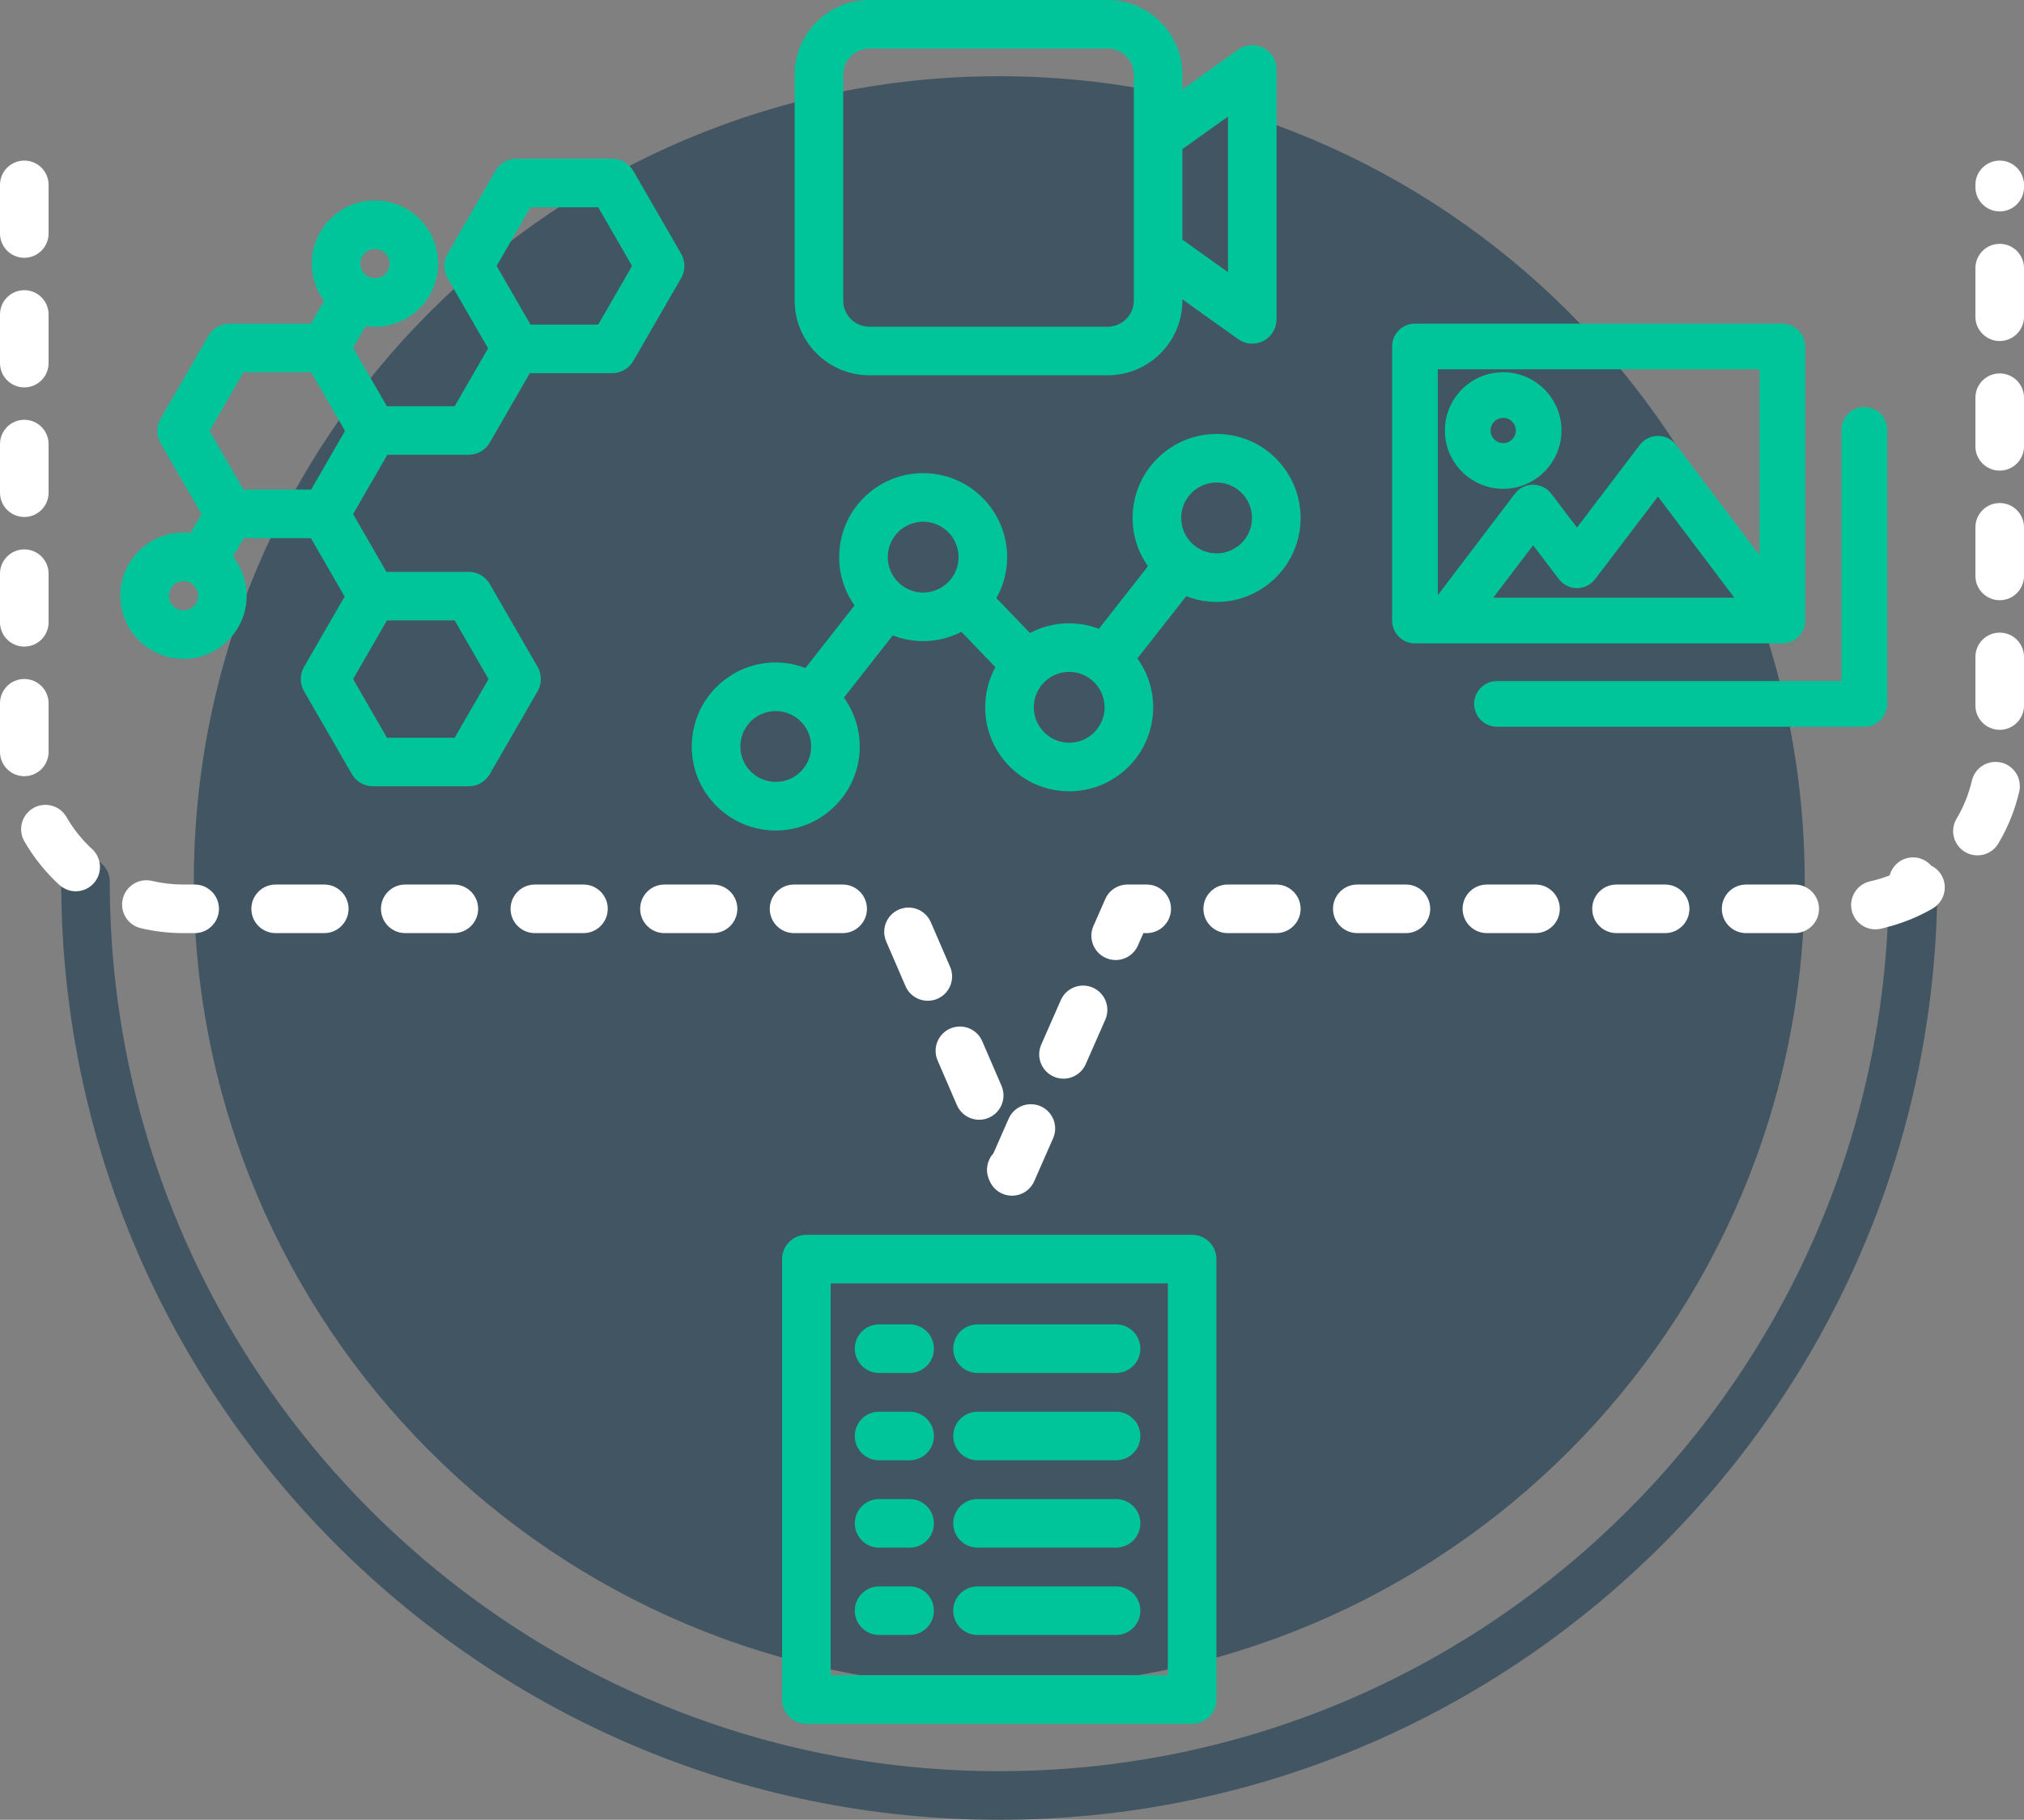 <?xml version="1.0" encoding="UTF-8"?>
<svg width="442.721px" height="398.046px" viewBox="0 0 442.721 398.046" version="1.1" xmlns="http://www.w3.org/2000/svg" xmlns:xlink="http://www.w3.org/1999/xlink">
    <rect x="0" y="0" width="442.721" height="398.046" fill="#808080" stroke="none"/>
    <title>Illustration/Carousel Open Access_Rev</title>
    <g id="Resources-for-Researchers" stroke="none" stroke-width="1" fill="none" fill-rule="evenodd">
        <g id="1.1.2-F1000-Desktop-1440-–-RoR-–-Open-Research-–-Open-Data" transform="translate(-733, -1067)">
            <g id="4-WHAT-IS-Copy" transform="translate(166, 1009)">
                <g id="Illustration/Carousel-Open-Access_Rev" transform="translate(567, 58)">
                    <path d="M422.752,198.708 C419.656,200.506 416.339,201.846 412.889,202.755 C407.715,305.455 322.536,387.417 218.574,387.417 C111.291,387.417 24.011,300.135 24.011,192.852 C24.011,191.05 23.109,189.463 21.738,188.503 C22.09,190.134 21.681,191.904 20.468,193.227 C19.418,194.367 17.986,194.944 16.551,194.944 C15.44,194.944 14.335,194.577 13.395,193.876 C13.95,306.55 105.772,398.046 218.574,398.046 C330,398.046 420.964,308.77 423.702,197.991 C423.417,198.258 423.105,198.504 422.752,198.708 M218.574,369.033 C315.877,369.033 394.755,290.154 394.755,192.85 C394.755,95.548 315.877,16.669 218.574,16.669 C121.272,16.669 42.393,95.548 42.393,192.85 C42.393,290.154 121.272,369.033 218.574,369.033" id="Fill-1" fill="#425563"></path>
                    <path d="M413.404,191.259 C414.082,189.105 416.075,187.536 418.454,187.536 C420.033,187.536 421.436,188.24 422.409,189.333 C423.327,189.778 424.128,190.492 424.679,191.442 C425.949,193.627 425.477,196.338 423.702,197.991 C423.416,198.258 423.105,198.502 422.753,198.708 C419.655,200.505 416.339,201.846 412.889,202.755 C412.385,202.887 411.885,203.038 411.375,203.152 C410.988,203.238 410.6,203.28 410.219,203.28 C407.781,203.28 405.585,201.594 405.035,199.114 C404.399,196.249 406.206,193.41 409.073,192.775 C410.529,192.451 411.956,192.018 413.34,191.476 Z M325.241,193.475 C322.305,193.475 319.926,195.854 319.926,198.79 C319.926,201.725 322.305,204.104 325.241,204.104 L335.871,204.104 C338.807,204.104 341.186,201.725 341.186,198.79 C341.186,195.854 338.807,193.475 335.871,193.475 L325.241,193.475 Z M353.59,193.475 C350.654,193.475 348.275,195.854 348.275,198.79 C348.275,201.725 350.654,204.104 353.59,204.104 L364.22,204.104 C367.156,204.104 369.535,201.725 369.535,198.79 C369.535,195.854 367.156,193.475 364.22,193.475 L353.59,193.475 Z M296.893,204.104 L307.524,204.104 C310.459,204.104 312.838,201.725 312.838,198.79 C312.838,195.854 310.459,193.475 307.524,193.475 L296.893,193.475 C293.958,193.475 291.579,195.854 291.579,198.79 C291.579,201.725 293.958,204.104 296.893,204.104 M381.938,193.475 C379.002,193.475 376.623,195.854 376.623,198.79 C376.623,201.725 379.002,204.104 381.938,204.104 L392.568,204.104 C395.503,204.104 397.882,201.725 397.882,198.79 C397.882,195.854 395.503,193.475 392.568,193.475 L381.938,193.475 Z M227.63,241.977 C230.316,243.159 231.536,246.294 230.353,248.982 L226.226,258.363 C225.378,260.293 223.469,261.538 221.361,261.538 L221.341,261.538 C219.225,261.531 217.317,260.269 216.48,258.327 L216.33,257.977 C215.475,255.996 215.921,253.782 217.287,252.286 L220.625,244.701 C221.806,242.013 224.946,240.796 227.63,241.977 Z M214.847,227.742 L219.064,237.501 C220.228,240.197 218.986,243.324 216.292,244.488 C215.605,244.784 214.889,244.925 214.187,244.925 C212.129,244.925 210.172,243.725 209.305,241.716 L205.088,231.959 C203.924,229.263 205.165,226.136 207.86,224.97 C210.557,223.811 213.685,225.047 214.847,227.742 Z M239.045,216.03 C241.733,217.212 242.951,220.347 241.769,223.035 L237.488,232.764 C236.612,234.755 234.664,235.94 232.621,235.94 C231.905,235.94 231.179,235.794 230.483,235.488 C227.795,234.306 226.576,231.169 227.759,228.483 L232.04,218.754 C233.224,216.067 236.362,214.85 239.045,216.03 Z M203.604,201.719 L207.821,211.478 C208.985,214.174 207.743,217.301 205.049,218.465 C204.362,218.761 203.646,218.902 202.944,218.902 C200.886,218.902 198.929,217.702 198.062,215.693 L193.845,205.936 C192.681,203.24 193.923,200.113 196.617,198.947 C199.313,197.785 202.44,199.025 203.604,201.719 Z M250.828,193.475 C253.763,193.475 256.142,195.854 256.142,198.79 C256.142,201.725 253.763,204.104 250.828,204.104 L250.097,204.104 L248.903,206.816 C248.027,208.807 246.079,209.992 244.036,209.992 C243.32,209.992 242.594,209.846 241.898,209.54 C239.212,208.358 237.992,205.222 239.174,202.535 L241.763,196.649 C242.612,194.72 244.52,193.475 246.628,193.475 Z M5.314,56.386 C8.25,56.386 10.629,54.007 10.629,51.072 L10.629,40.441 C10.629,37.506 8.25,35.127 5.314,35.127 C2.379,35.127 1.36424205e-12,37.506 1.36424205e-12,40.441 L1.36424205e-12,51.072 C1.36424205e-12,54.007 2.379,56.386 5.314,56.386 M184.318,204.104 C187.254,204.104 189.633,201.725 189.633,198.79 C189.633,195.854 187.254,193.475 184.318,193.475 L173.688,193.475 C170.752,193.475 168.373,195.854 168.373,198.79 C168.373,201.725 170.752,204.104 173.688,204.104 L184.318,204.104 Z M60.296,193.475 C57.36,193.475 54.981,195.854 54.981,198.79 C54.981,201.725 57.36,204.104 60.296,204.104 L70.926,204.104 C73.862,204.104 76.241,201.725 76.241,198.79 C76.241,195.854 73.862,193.475 70.926,193.475 L60.296,193.475 Z M40.068,193.475 C37.761,193.474 35.466,193.207 33.247,192.682 C30.39,192.013 27.526,193.772 26.85,196.63 C26.175,199.486 27.942,202.349 30.798,203.026 C33.817,203.74 36.933,204.103 40.065,204.104 L42.579,204.104 C45.514,204.104 47.893,201.725 47.893,198.79 C47.893,195.854 45.514,193.475 42.579,193.475 L40.068,193.475 Z M116.993,193.475 C114.057,193.475 111.678,195.854 111.678,198.79 C111.678,201.725 114.057,204.104 116.993,204.104 L127.623,204.104 C130.559,204.104 132.938,201.725 132.938,198.79 C132.938,195.854 130.559,193.475 127.623,193.475 L116.993,193.475 Z M88.644,193.475 C85.708,193.475 83.329,195.854 83.329,198.79 C83.329,201.725 85.708,204.104 88.644,204.104 L99.276,204.104 C102.211,204.104 104.59,201.725 104.59,198.79 C104.59,195.854 102.211,193.475 99.276,193.475 L88.644,193.475 Z M279.176,204.104 C282.111,204.104 284.49,201.725 284.49,198.79 C284.49,195.854 282.111,193.475 279.176,193.475 L268.545,193.475 C265.61,193.475 263.231,195.854 263.231,198.79 C263.231,201.725 265.61,204.104 268.545,204.104 L279.176,204.104 Z M437.407,138.378 C434.471,138.378 432.092,140.757 432.092,143.692 L432.092,154.323 C432.092,157.258 434.471,159.637 437.407,159.637 C440.342,159.637 442.721,157.258 442.721,154.323 L442.721,143.692 C442.721,140.757 440.342,138.378 437.407,138.378 M437.407,81.681 C434.471,81.681 432.092,84.06 432.092,86.996 L432.092,97.626 C432.092,100.562 434.471,102.941 437.407,102.941 C440.342,102.941 442.721,100.562 442.721,97.626 L442.721,86.996 C442.721,84.06 440.342,81.681 437.407,81.681 M437.407,110.03 C434.471,110.03 432.092,112.409 432.092,115.345 L432.092,125.975 C432.092,128.911 434.471,131.29 437.407,131.29 C440.342,131.29 442.721,128.911 442.721,125.975 L442.721,115.345 C442.721,112.409 440.342,110.03 437.407,110.03 M5.314,84.734 C8.25,84.734 10.629,82.355 10.629,79.419 L10.629,68.789 C10.629,65.853 8.25,63.474 5.314,63.474 C2.379,63.474 1.36424205e-12,65.853 1.36424205e-12,68.789 L1.36424205e-12,79.419 C1.36424205e-12,82.355 2.379,84.734 5.314,84.734 M437.407,53.334 C434.471,53.334 432.092,55.713 432.092,58.648 L432.092,69.279 C432.092,72.214 434.471,74.593 437.407,74.593 C440.342,74.593 442.721,72.214 442.721,69.279 L442.721,58.648 C442.721,55.713 440.342,53.334 437.407,53.334 M437.407,35.127 C434.471,35.127 432.092,37.506 432.092,40.441 L432.092,40.931 C432.092,43.866 434.471,46.245 437.407,46.245 C440.342,46.245 442.721,43.866 442.721,40.931 L442.721,40.441 C442.721,37.506 440.342,35.127 437.407,35.127 M5.314,113.082 C8.25,113.082 10.629,110.703 10.629,107.767 L10.629,97.137 C10.629,94.201 8.25,91.822 5.314,91.822 C2.379,91.822 1.36424205e-12,94.201 1.36424205e-12,97.137 L1.36424205e-12,107.767 C1.36424205e-12,110.703 2.379,113.082 5.314,113.082 M5.314,141.431 C8.25,141.431 10.629,139.052 10.629,136.116 L10.629,125.486 C10.629,122.55 8.25,120.171 5.314,120.171 C2.379,120.171 1.36424205e-12,122.55 1.36424205e-12,125.486 L1.36424205e-12,136.116 C1.36424205e-12,139.052 2.379,141.431 5.314,141.431 M5.373,169.778 C8.309,169.747 10.662,167.344 10.632,164.408 L10.629,153.833 C10.629,150.898 8.25,148.519 5.314,148.519 C2.379,148.519 0,150.898 0,153.833 L0.003,164.519 C0.033,167.435 2.406,169.778 5.316,169.778 L5.373,169.778 Z M437.707,166.792 C434.848,166.123 431.991,167.9 431.323,170.759 C430.639,173.686 429.513,176.48 427.972,179.068 C426.471,181.589 427.299,184.85 429.82,186.353 C430.674,186.86 431.61,187.102 432.535,187.102 C434.346,187.102 436.113,186.175 437.107,184.505 C439.206,180.979 440.742,177.167 441.675,173.176 C442.342,170.318 440.565,167.458 437.707,166.792 M145.34,193.475 C142.405,193.475 140.026,195.854 140.026,198.79 C140.026,201.725 142.405,204.104 145.34,204.104 L155.971,204.104 C158.906,204.104 161.285,201.725 161.285,198.79 C161.285,195.854 158.906,193.475 155.971,193.475 L145.34,193.475 Z M20.467,193.226 C21.682,191.905 22.091,190.133 21.737,188.503 C21.514,187.468 20.989,186.487 20.149,185.716 C17.929,183.677 16.042,181.321 14.54,178.712 C13.076,176.168 9.826,175.295 7.282,176.759 C4.739,178.225 3.865,181.474 5.329,184.018 C7.372,187.565 9.937,190.769 12.956,193.544 C13.094,193.67 13.247,193.766 13.394,193.876 C14.336,194.576 15.44,194.945 16.552,194.945 C17.987,194.945 19.418,194.368 20.467,193.226 M167.827,181.561 C168.457,181.625 169.08,181.656 169.699,181.656" id="Combined-Shape" fill="#FFFFFF" fill-rule="nonzero"></path>
                    <path d="M192.284,300.315 L198.97,300.315 C201.905,300.315 204.284,297.936 204.284,295 C204.284,292.065 201.905,289.686 198.97,289.686 L192.284,289.686 C189.349,289.686 186.97,292.065 186.97,295 C186.97,297.936 189.349,300.315 192.284,300.315 L192.284,300.315 Z M213.823,357.625 L244.126,357.625 C247.061,357.625 249.44,355.247 249.44,352.311 C249.44,349.375 247.061,346.997 244.126,346.997 L213.823,346.997 C210.887,346.997 208.508,349.375 208.508,352.311 C208.508,355.247 210.887,357.625 213.823,357.625 L213.823,357.625 Z M213.823,319.419 L244.126,319.419 C247.061,319.419 249.44,317.04 249.44,314.104 C249.44,311.169 247.061,308.79 244.126,308.79 L213.823,308.79 C210.887,308.79 208.508,311.169 208.508,314.104 C208.508,317.04 210.887,319.419 213.823,319.419 L213.823,319.419 Z M213.823,338.523 L244.126,338.523 C247.061,338.523 249.44,336.144 249.44,333.209 C249.44,330.273 247.061,327.894 244.126,327.894 L213.823,327.894 C210.887,327.894 208.508,330.273 208.508,333.209 C208.508,336.144 210.887,338.523 213.823,338.523 L213.823,338.523 Z M273.815,114.073 C273.385,118.323 269.585,121.434 265.33,120.995 C261.082,120.562 257.978,116.755 258.41,112.507 C258.815,108.525 262.187,105.546 266.107,105.546 C266.368,105.546 266.63,105.559 266.896,105.588 C271.144,106.02 274.249,109.826 273.815,114.073 L273.815,114.073 Z M241.573,155.492 C241.141,159.739 237.356,162.865 233.087,162.412 C228.839,161.981 225.736,158.173 226.168,153.925 C226.571,149.943 229.943,146.965 233.864,146.965 C234.125,146.965 234.388,146.977 234.653,147.006 C238.901,147.438 242.005,151.244 241.573,155.492 L241.573,155.492 Z M209.632,122.647 C209.201,126.895 205.4,130.002 201.145,129.567 C196.897,129.135 193.793,125.329 194.225,121.082 C194.629,117.096 198.002,114.118 201.923,114.118 C202.184,114.118 202.447,114.132 202.712,114.159 C206.96,114.593 210.065,118.4 209.632,122.647 L209.632,122.647 Z M177.389,164.065 C176.957,168.314 173.165,171.423 168.902,170.985 C164.654,170.553 161.551,166.748 161.983,162.5 C162.386,158.516 165.758,155.536 169.681,155.536 C169.94,155.536 170.204,155.55 170.47,155.578 C174.718,156.011 177.821,159.817 177.389,164.065 L177.389,164.065 Z M267.971,95.011 C257.893,93.996 248.86,101.353 247.834,111.432 C247.382,115.878 248.548,120.236 251.099,123.852 L240.368,137.536 C238.891,136.98 237.34,136.593 235.729,136.429 C232.072,136.058 228.467,136.77 225.289,138.458 L217.948,130.827 C219.143,128.697 219.946,126.303 220.208,123.722 C221.233,113.643 213.868,104.609 203.788,103.584 C198.916,103.089 194.122,104.522 190.316,107.624 C186.514,110.725 184.145,115.122 183.649,120.006 C183.197,124.452 184.363,128.808 186.914,132.424 L176.179,146.115 C174.718,145.561 173.171,145.167 171.545,145.002 C166.664,144.507 161.878,145.941 158.074,149.042 C154.271,152.145 151.903,156.54 151.406,161.424 C150.91,166.306 152.345,171.091 155.446,174.894 C158.548,178.696 162.944,181.065 167.827,181.561 L169.699,181.657 C179.003,181.657 187.004,174.591 187.966,165.141 C188.437,160.511 187.121,156.113 184.601,152.6 L195.28,138.982 C196.801,139.571 198.404,139.974 200.069,140.143 C200.699,140.207 201.322,140.238 201.941,140.238 C204.925,140.238 207.77,139.505 210.296,138.206 L217.724,145.928 C216.574,148.042 215.842,150.384 215.591,152.85 C214.567,162.93 221.933,171.964 232.012,172.989 C232.645,173.054 233.276,173.085 233.905,173.085 C238.12,173.085 242.173,171.648 245.482,168.948 C249.284,165.846 251.653,161.45 252.149,156.567 C252.607,152.067 251.405,147.661 248.789,144.021 L259.465,130.41 C260.986,130.998 262.589,131.401 264.254,131.571 C264.887,131.636 265.519,131.666 266.147,131.666 C270.362,131.666 274.415,130.228 277.724,127.53 C281.527,124.428 283.895,120.031 284.392,115.149 C284.888,110.266 283.453,105.481 280.352,101.679 C277.252,97.876 272.854,95.508 267.971,95.011 L267.971,95.011 Z M213.823,300.315 L244.126,300.315 C247.061,300.315 249.44,297.936 249.44,295 C249.44,292.065 247.061,289.686 244.126,289.686 L213.823,289.686 C210.887,289.686 208.508,292.065 208.508,295 C208.508,297.936 210.887,300.315 213.823,300.315 L213.823,300.315 Z M192.284,338.523 L198.97,338.523 C201.905,338.523 204.284,336.144 204.284,333.209 C204.284,330.273 201.905,327.894 198.97,327.894 L192.284,327.894 C189.349,327.894 186.97,330.273 186.97,333.209 C186.97,336.144 189.349,338.523 192.284,338.523 L192.284,338.523 Z M192.284,357.625 L198.97,357.625 C201.905,357.625 204.284,355.247 204.284,352.311 C204.284,349.375 201.905,346.997 198.97,346.997 L192.284,346.997 C189.349,346.997 186.97,349.375 186.97,352.311 C186.97,355.247 189.349,357.625 192.284,357.625 L192.284,357.625 Z M192.284,319.419 L198.97,319.419 C201.905,319.419 204.284,317.04 204.284,314.104 C204.284,311.169 201.905,308.79 198.97,308.79 L192.284,308.79 C189.349,308.79 186.97,311.169 186.97,314.104 C186.97,317.04 189.349,319.419 192.284,319.419 L192.284,319.419 Z M181.699,366.416 L255.448,366.416 L255.448,280.721 L181.699,280.721 L181.699,366.416 Z M260.762,270.093 L176.384,270.093 C173.449,270.093 171.07,272.472 171.07,275.408 L171.07,371.73 C171.07,374.666 173.449,377.045 176.384,377.045 L260.762,377.045 C263.698,377.045 266.077,374.666 266.077,371.73 L266.077,275.408 C266.077,272.472 263.698,270.093 260.762,270.093 L260.762,270.093 Z M384.859,121.437 L366.65,97.323 C365.707,96.075 364.235,95.34 362.671,95.337 L362.663,95.337 C361.102,95.337 359.629,96.067 358.685,97.309 L344.947,115.389 L339.323,107.987 C338.378,106.743 336.907,106.013 335.345,106.013 C333.784,106.013 332.312,106.743 331.367,107.985 L314.504,130.174 L314.504,80.776 L384.859,80.776 L384.859,121.437 Z M326.629,130.737 L335.345,119.266 L340.969,126.668 C341.914,127.911 343.385,128.643 344.947,128.643 C346.508,128.643 347.981,127.911 348.926,126.669 L362.65,108.606 L379.361,130.737 L326.629,130.737 Z M394.852,135.733 L394.852,75.78 C394.852,73.02 392.615,70.784 389.855,70.784 L309.508,70.784 C306.749,70.784 304.511,73.02 304.511,75.78 L304.511,135.733 C304.511,138.494 306.749,140.73 309.508,140.73 L389.855,140.73 C392.615,140.73 394.852,138.494 394.852,135.733 L394.852,135.733 Z M184.442,16.343 C184.442,13.193 187.006,10.629 190.156,10.629 L242.294,10.629 C245.443,10.629 248.006,13.193 248.006,16.343 L248.006,65.746 C248.006,68.897 245.443,71.46 242.294,71.46 L190.156,71.46 C187.006,71.46 184.442,68.897 184.442,65.746 L184.442,16.343 Z M258.635,32.613 L268.597,25.506 L268.597,59.529 L258.635,52.42 L258.635,32.613 Z M190.156,82.089 L242.294,82.089 C251.306,82.089 258.635,74.758 258.635,65.746 L258.635,65.48 L270.824,74.177 C271.742,74.832 272.824,75.163 273.911,75.163 C274.744,75.163 275.578,74.97 276.344,74.576 C278.114,73.663 279.226,71.841 279.226,69.849 L279.226,15.184 C279.226,13.194 278.114,11.37 276.344,10.46 C274.577,9.55 272.444,9.7 270.824,10.857 L258.635,19.554 L258.635,16.343 C258.635,7.33 251.306,0 242.294,0 L190.156,0 C181.144,0 173.815,7.33 173.815,16.343 L173.815,65.746 C173.815,74.758 181.144,82.089 190.156,82.089 L190.156,82.089 Z M130.849,70.996 L116.038,70.996 L108.632,58.169 L116.038,45.342 L130.849,45.342 L138.254,58.169 L130.849,70.996 Z M84.644,135.708 L99.455,135.708 L106.861,148.535 L99.455,161.363 L84.644,161.363 L77.24,148.535 L84.644,135.708 Z M68.063,107.085 L53.252,107.085 L45.847,94.257 L53.252,81.429 L68.063,81.429 L75.467,94.257 L68.063,107.085 Z M40.133,133.489 C38.374,133.489 36.94,132.057 36.94,130.296 C36.94,128.535 38.374,127.101 40.133,127.101 C41.894,127.101 43.328,128.535 43.328,130.296 C43.328,132.057 41.894,133.489 40.133,133.489 L40.133,133.489 Z M82.016,54.468 C83.777,54.468 85.211,55.901 85.211,57.66 C85.211,59.421 83.777,60.855 82.016,60.855 C80.255,60.855 78.823,59.421 78.823,57.66 C78.823,55.901 80.255,54.468 82.016,54.468 L82.016,54.468 Z M138.52,37.37 C137.57,35.724 135.815,34.713 133.918,34.713 L112.969,34.713 C111.07,34.713 109.315,35.724 108.367,37.37 L97.892,55.512 C96.943,57.156 96.943,59.182 97.892,60.827 L106.762,76.189 L99.455,88.847 L84.617,88.847 L77.24,76.067 L79.982,71.317 C80.648,71.416 81.323,71.484 82.016,71.484 C89.639,71.484 95.84,65.284 95.84,57.66 C95.84,50.038 89.639,43.839 82.016,43.839 C74.395,43.839 68.194,50.038 68.194,57.66 C68.194,60.714 69.202,63.529 70.883,65.819 L68.006,70.8 L50.183,70.8 C48.284,70.8 46.529,71.812 45.58,73.458 L35.107,91.599 C34.157,93.243 34.157,95.271 35.107,96.913 L44.075,112.449 L41.696,116.568 C41.183,116.51 40.663,116.472 40.133,116.472 C32.512,116.472 26.312,122.673 26.312,130.296 C26.312,137.917 32.512,144.119 40.133,144.119 C47.756,144.119 53.957,137.917 53.957,130.296 C53.957,127.07 52.838,124.104 50.978,121.751 L53.308,117.714 L68.006,117.714 L75.382,130.491 L66.5,145.878 C65.551,147.522 65.551,149.548 66.5,151.192 L76.973,169.335 C77.923,170.979 79.678,171.992 81.575,171.992 L102.524,171.992 C104.423,171.992 106.178,170.979 107.128,169.335 L117.601,151.192 C118.55,149.548 118.55,147.522 117.601,145.878 L107.128,127.736 C106.178,126.091 104.423,125.079 102.524,125.079 L84.532,125.079 L77.239,112.449 L84.73,99.474 L102.524,99.474 C104.423,99.474 106.178,98.463 107.128,96.817 L115.897,81.626 L133.918,81.626 C135.815,81.626 137.57,80.613 138.52,78.969 L148.996,60.827 C149.944,59.182 149.944,57.156 148.996,55.512 L138.52,37.37 Z M407.795,89.017 C405.035,89.017 402.799,91.254 402.799,94.014 L402.799,148.971 L327.448,148.971 C324.689,148.971 322.451,151.209 322.451,153.969 C322.451,156.727 324.689,158.965 327.448,158.965 L407.795,158.965 C410.555,158.965 412.792,156.727 412.792,153.969 L412.792,94.014 C412.792,91.254 410.555,89.017 407.795,89.017 L407.795,89.017 Z M328.799,91.409 C330.32,91.409 331.559,92.646 331.559,94.167 C331.559,95.689 330.32,96.927 328.799,96.927 C327.278,96.927 326.041,95.689 326.041,94.167 C326.041,92.646 327.278,91.409 328.799,91.409 L328.799,91.409 Z M328.799,106.92 C335.83,106.92 341.552,101.199 341.552,94.167 C341.552,87.136 335.83,81.414 328.799,81.414 C321.767,81.414 316.048,87.136 316.048,94.167 C316.048,101.199 321.767,106.92 328.799,106.92 L328.799,106.92 Z" id="Fill-72" fill="#00C49A"></path>
                </g>
            </g>
        </g>
    </g>
</svg>